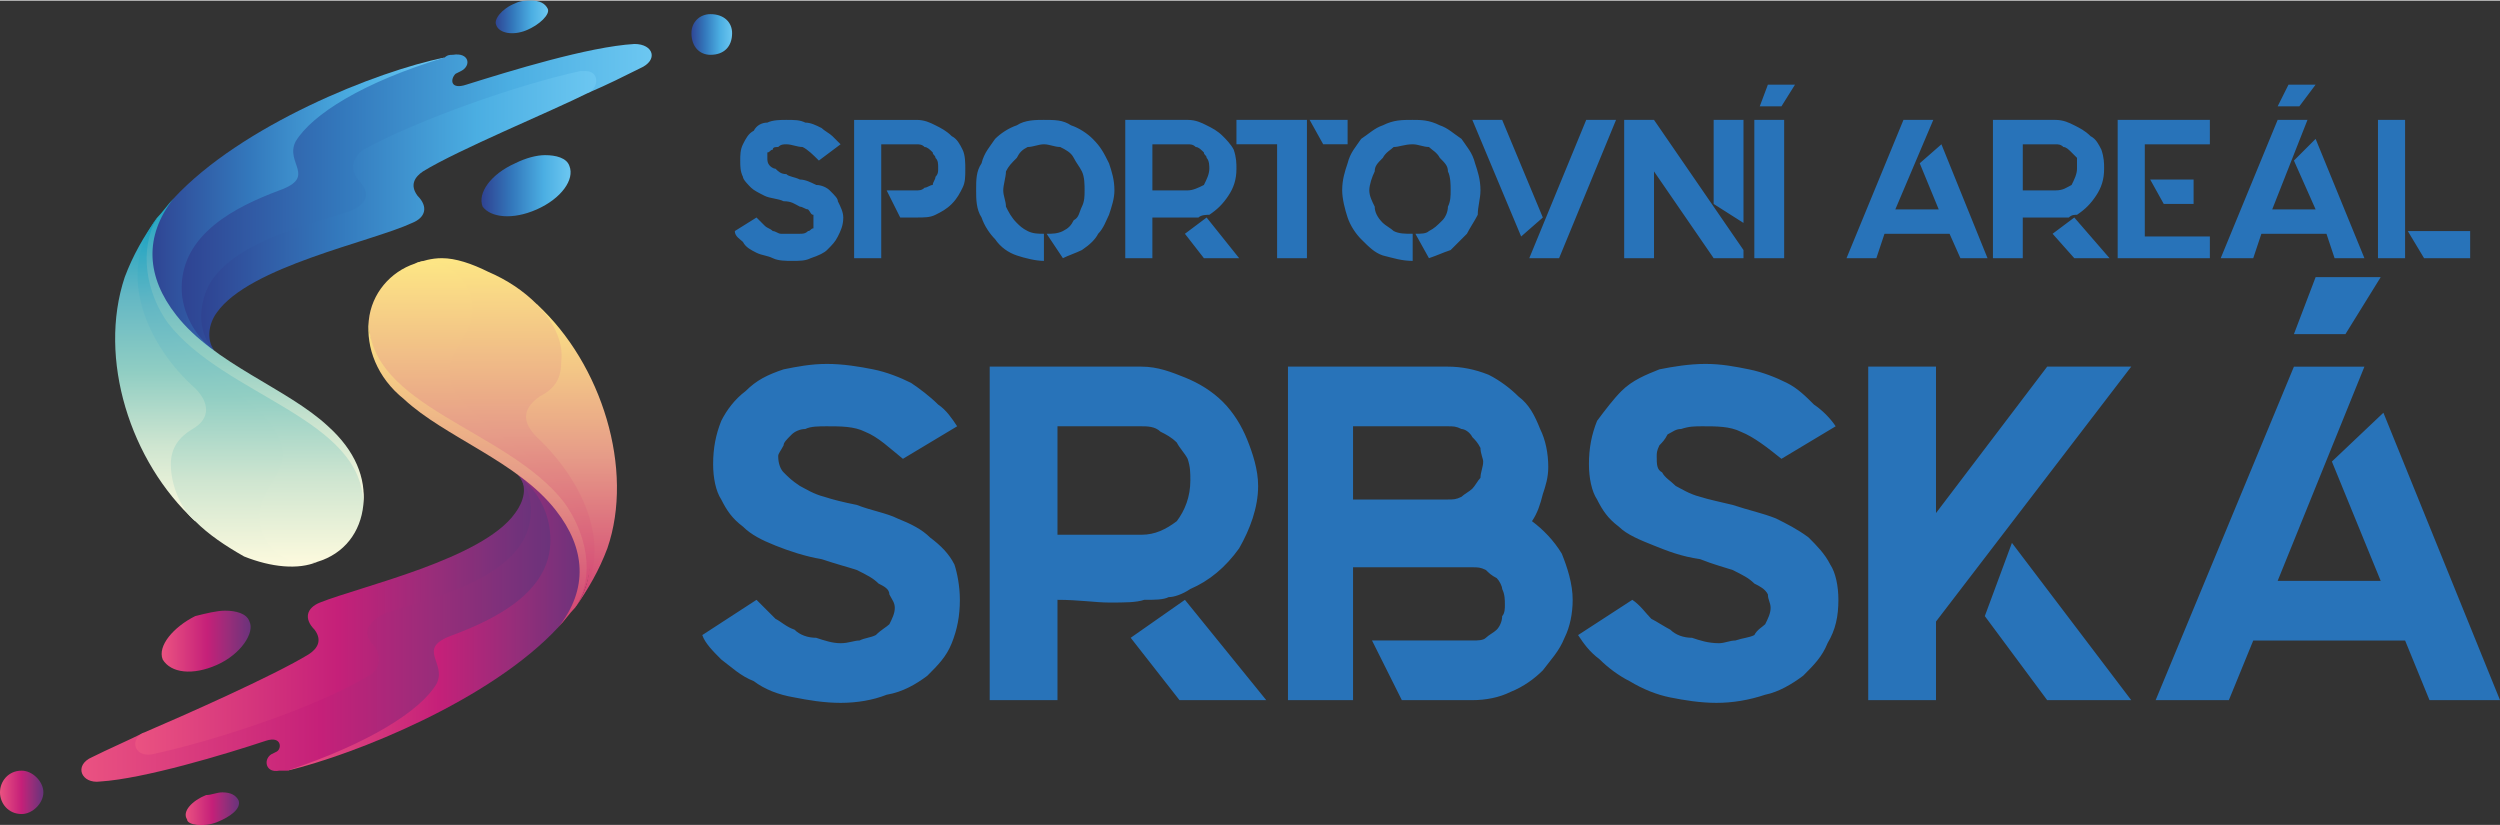 <svg xmlns="http://www.w3.org/2000/svg" xmlns:xlink="http://www.w3.org/1999/xlink" xml:space="preserve" width="742px" height="245px" style="shape-rendering:geometricPrecision; text-rendering:geometricPrecision; image-rendering:optimizeQuality; fill-rule:evenodd; clip-rule:evenodd" viewBox="0 0 922 304"><rect x="0" y="0" width="922" height="304" fill="#333333" stroke="none"/> <defs> <style type="text/css"> .fil0 {fill:#2873B9;fill-rule:nonzero} .fil10 {fill:url(#id0)} .fil11 {fill:url(#id1)} .fil18 {fill:url(#id2)} .fil13 {fill:url(#id3)} .fil1 {fill:url(#id4)} .fil4 {fill:url(#id5)} .fil17 {fill:url(#id6)} .fil3 {fill:url(#id7)} .fil19 {fill:url(#id8)} .fil5 {fill:url(#id9)} .fil9 {fill:url(#id10)} .fil8 {fill:url(#id11)} .fil15 {fill:url(#id12)} .fil16 {fill:url(#id13)} .fil6 {fill:url(#id14)} .fil20 {fill:url(#id15)} .fil7 {fill:url(#id16)} .fil14 {fill:url(#id17)} .fil12 {fill:url(#id18)} .fil2 {fill:url(#id19)} </style> <linearGradient id="id0" gradientUnits="userSpaceOnUse" x1="94.116" y1="73.105" x2="94.116" y2="185.896"> <stop offset="0" style="stop-opacity:1; stop-color:#16A1C2"></stop> <stop offset="0.251" style="stop-opacity:1; stop-color:#63B7C4"></stop> <stop offset="0.51" style="stop-opacity:1; stop-color:#91CEC3"></stop> <stop offset="0.749" style="stop-opacity:1; stop-color:#CEE5D0"></stop> <stop offset="1" style="stop-opacity:1; stop-color:#FDFADE"></stop> </linearGradient> <linearGradient id="id1" gradientUnits="userSpaceOnUse" x1="207.877" y1="223.937" x2="207.877" y2="111.963"> <stop offset="0" style="stop-opacity:1; stop-color:#D23F73"></stop> <stop offset="0.502" style="stop-opacity:1; stop-color:#E69C88"></stop> <stop offset="1" style="stop-opacity:1; stop-color:#FDE685"></stop> </linearGradient> <linearGradient id="id2" gradientUnits="userSpaceOnUse" x1="92.352" y1="235.937" x2="59.99" y2="235.937"> <stop offset="0" style="stop-opacity:1; stop-color:#6B337B"></stop> <stop offset="0.251" style="stop-opacity:1; stop-color:#992D7A"></stop> <stop offset="0.49" style="stop-opacity:1; stop-color:#C52079"></stop> <stop offset="1" style="stop-opacity:1; stop-color:#EA5281"></stop> </linearGradient> <linearGradient id="id3" gradientUnits="userSpaceOnUse" xlink:href="#id1" x1="177.074" y1="223.938" x2="177.074" y2="96.162"> </linearGradient> <linearGradient id="id4" gradientUnits="userSpaceOnUse" xlink:href="#id0" x1="62.321" y1="80.297" x2="62.321" y2="192.204"> </linearGradient> <linearGradient id="id5" gradientUnits="userSpaceOnUse" xlink:href="#id0" x1="83.993" y1="80.297" x2="83.993" y2="208.869"> </linearGradient> <linearGradient id="id6" gradientUnits="userSpaceOnUse" xlink:href="#id2" x1="15.52" y1="291.813" x2="-0" y2="291.813"> </linearGradient> <linearGradient id="id7" gradientUnits="userSpaceOnUse" xlink:href="#id0" x1="93.109" y1="80.297" x2="93.109" y2="208.053"> </linearGradient> <linearGradient id="id8" gradientUnits="userSpaceOnUse" xlink:href="#id2" x1="196.024" y1="226.4" x2="50.044" y2="226.4"> </linearGradient> <linearGradient id="id9" gradientUnits="userSpaceOnUse" x1="240.248" y1="72.626" x2="66.932" y2="72.626"> <stop offset="0" style="stop-opacity:1; stop-color:#6CC7F1"></stop> <stop offset="0.302" style="stop-opacity:1; stop-color:#4BAEE2"></stop> <stop offset="0.659" style="stop-opacity:1; stop-color:#3378BC"></stop> <stop offset="1" style="stop-opacity:1; stop-color:#2F4392"></stop> </linearGradient> <linearGradient id="id10" gradientUnits="userSpaceOnUse" xlink:href="#id9" x1="220.143" y1="77.801" x2="74.16" y2="77.801"> </linearGradient> <linearGradient id="id11" gradientUnits="userSpaceOnUse" xlink:href="#id9" x1="210.251" y1="68.263" x2="177.829" y2="68.263"> </linearGradient> <linearGradient id="id12" gradientUnits="userSpaceOnUse" xlink:href="#id2" x1="203.253" y1="231.575" x2="29.953" y2="231.575"> </linearGradient> <linearGradient id="id13" gradientUnits="userSpaceOnUse" xlink:href="#id2" x1="87.714" y1="298.201" x2="68.334" y2="298.201"> </linearGradient> <linearGradient id="id14" gradientUnits="userSpaceOnUse" xlink:href="#id9" x1="201.895" y1="5.993" x2="182.514" y2="5.993"> </linearGradient> <linearGradient id="id15" gradientUnits="userSpaceOnUse" xlink:href="#id1" x1="176.069" y1="231.126" x2="176.069" y2="118.272"> </linearGradient> <linearGradient id="id16" gradientUnits="userSpaceOnUse" xlink:href="#id9" x1="270.183" y1="12.357" x2="254.663" y2="12.357"> </linearGradient> <linearGradient id="id17" gradientUnits="userSpaceOnUse" xlink:href="#id1" x1="186.228" y1="223.937" x2="186.228" y2="95.319"> </linearGradient> <linearGradient id="id18" gradientUnits="userSpaceOnUse" xlink:href="#id2" x1="215.506" y1="229.265" x2="105.851" y2="229.265"> </linearGradient> <linearGradient id="id19" gradientUnits="userSpaceOnUse" xlink:href="#id9" x1="164.33" y1="74.966" x2="54.683" y2="74.966"> </linearGradient> </defs> <g id="Layer_x0020_1">  <path class="fil0" d="M295 66c2,0 4,1 6,2 2,0 4,1 5,2 2,2 3,3 3,4 1,2 2,4 2,6l0 0c0,3 -1,5 -2,7 -1,2 -2,3 -4,5 -1,1 -3,2 -6,3 -2,1 -4,1 -7,1 -2,0 -5,0 -7,-1 -2,-1 -4,-1 -6,-2 -2,-1 -4,-2 -5,-4 -1,-1 -3,-2 -3,-4l8 -5c1,1 2,2 3,3 1,1 2,1 3,2 1,0 2,1 3,1 2,0 3,0 4,0 1,0 2,0 3,0 1,0 2,0 3,-1 1,0 1,-1 2,-1 0,-1 0,-2 0,-3 0,-1 0,-1 0,-2 -1,0 -1,-1 -2,-2 -1,0 -2,-1 -3,-1 -2,-1 -3,-2 -6,-2 -2,-1 -5,-1 -7,-2 -2,-1 -4,-2 -5,-3 -1,-1 -3,-3 -3,-4 -1,-2 -1,-4 -1,-6 0,-2 0,-4 1,-6 1,-2 2,-4 4,-5 1,-2 3,-3 5,-3 2,-1 5,-1 7,-1 3,0 5,0 7,1 2,0 4,1 6,2 1,1 3,2 4,3 1,1 2,2 3,3l-8 6c-2,-2 -4,-4 -6,-5 -2,0 -4,-1 -6,-1 -1,0 -2,0 -3,1 -1,0 -2,0 -2,1 -1,0 -1,1 -2,1 0,1 0,1 0,2 0,1 0,2 1,3 0,0 1,1 2,1 1,1 2,2 4,2 1,1 3,1 5,2zm43 -22c3,0 5,1 7,2 2,1 4,2 6,4 2,1 3,3 4,5 1,2 1,5 1,7 0,3 0,5 -1,7 -1,2 -2,4 -4,6 -2,2 -4,3 -6,4 -2,1 -4,1 -7,1l-6 0 -5 -10 11 0c1,0 2,0 3,-1 1,0 2,-1 3,-1 0,-1 1,-2 1,-3 1,-1 1,-2 1,-3 0,-2 0,-3 -1,-4 0,-1 -1,-1 -1,-2 -1,-1 -2,-2 -3,-2 -1,-1 -2,-1 -3,-1l-13 0 0 42 -10 0 0 -51 23 0zm47 0c4,0 7,0 10,2 3,1 6,3 8,5 3,3 4,5 6,9 1,3 2,6 2,10 0,3 -1,6 -2,9 -1,2 -2,5 -4,7 -1,2 -3,4 -6,6 -2,1 -5,2 -7,3l-6 -9c2,0 4,0 6,-1 2,-1 3,-2 4,-4 2,-1 2,-3 3,-5 1,-2 1,-4 1,-6 0,-2 0,-5 -1,-7 -1,-2 -2,-3 -3,-5 -1,-2 -3,-3 -5,-4 -2,0 -4,-1 -6,-1 -2,0 -4,1 -6,1 -2,1 -3,2 -4,4 -2,2 -3,3 -4,5 0,2 -1,5 -1,7 0,2 1,4 1,6 1,2 2,4 4,6 1,1 2,2 4,3 2,1 4,1 6,1l0 10c-3,0 -7,-1 -10,-2 -3,-1 -6,-3 -8,-6 -2,-2 -4,-5 -5,-8 -2,-3 -2,-7 -2,-10 0,-4 0,-7 2,-10 1,-4 3,-6 5,-9 2,-2 5,-4 8,-5 3,-2 7,-2 10,-2zm72 51l-13 0 -7 -9 8 -6 12 15zm-11 -16c-1,0 -3,0 -4,1 -1,0 -2,0 -3,0 -2,0 -3,0 -5,0 -3,0 -5,0 -9,0l0 15 -10 0 0 -51 23 0c3,0 5,1 7,2 2,1 4,2 6,4 1,1 3,3 4,5 1,3 1,5 1,7 0,4 -1,7 -3,10 -2,3 -4,5 -7,7zm-21 -9l13 0c2,0 4,-1 6,-2 1,-2 2,-4 2,-6 0,-1 0,-3 -1,-4 0,-1 -1,-1 -1,-2 -1,-1 -2,-2 -3,-2 -1,-1 -2,-1 -3,-1l-13 0 0 17 0 0 0 0zm57 -26l0 0 0 0 0 51 -11 0 0 -42 -15 0 0 -9 26 0zm1 0l14 0 0 9 -9 0 -5 -9zm38 0c3,0 6,0 10,2 3,1 5,3 8,5 2,3 4,5 5,9 1,3 2,6 2,10 0,3 -1,6 -1,9 -1,2 -3,5 -4,7 -2,2 -4,4 -6,6 -3,1 -5,2 -8,3l-5 -9c2,0 4,0 5,-1 2,-1 3,-2 5,-4 1,-1 2,-3 2,-5 1,-2 1,-4 1,-6 0,-2 0,-5 -1,-7 0,-2 -1,-3 -3,-5 -1,-2 -3,-3 -4,-4 -2,0 -4,-1 -6,-1 -3,0 -5,1 -7,1 -1,1 -3,2 -4,4 -2,2 -3,3 -3,5 -1,2 -2,5 -2,7 0,2 1,4 2,6 0,2 1,4 3,6 1,1 3,2 4,3 2,1 4,1 7,1l0 10c-4,0 -7,-1 -11,-2 -3,-1 -5,-3 -8,-6 -2,-2 -4,-5 -5,-8 -1,-3 -2,-7 -2,-10 0,-4 1,-7 2,-10 1,-4 3,-6 5,-9 3,-2 5,-4 8,-5 4,-2 7,-2 11,-2zm33 0l15 36 -8 7 -18 -43 11 0zm31 0l11 0 -21 51 -11 0 21 -51zm25 0l33 48 0 3 -11 0 -22 -32 0 32 -11 0 0 -51 11 0zm22 0l11 0 0 38 -11 -7 0 -31zm15 51l0 -51 11 0 0 51 -11 0zm15 -64l-5 8 -8 0 3 -8 10 0zm61 64l-4 -9 -24 0 -3 9 -11 0 21 -51 11 0 -14 33 16 0 -7 -17 8 -7 17 42 -10 0zm55 0l-13 0 -8 -9 8 -6 13 15zm-12 -16c-1,0 -2,0 -3,1 -1,0 -3,0 -4,0 -1,0 -3,0 -5,0 -2,0 -5,0 -8,0l0 15 -11 0 0 -51 23 0c3,0 5,1 7,2 2,1 4,2 6,4 2,1 3,3 4,5 1,3 1,5 1,7 0,4 -1,7 -3,10 -2,3 -4,5 -7,7zm-20 -9l12 0c3,0 4,-1 6,-2 1,-2 2,-4 2,-6 0,-1 0,-3 0,-4 -1,-1 -1,-1 -2,-2 -1,-1 -2,-2 -3,-2 -1,-1 -2,-1 -3,-1l-12 0 0 17 0 0 0 0zm63 5l-11 0 -5 -9 16 0 0 9zm6 -31l0 9 -24 0 0 34 24 0 0 8 -34 0 0 -51 34 0zm46 51l-3 -9 -24 0 -3 9 -12 0 21 -51 11 0 -13 33 16 0 -8 -18 8 -8 18 44 -11 0zm-7 -64l-6 8 -8 0 4 -8 10 0zm23 64l0 -51 10 0 0 51 -10 0zm11 -10l23 0 0 10 -17 0 -6 -10z"></path> <path class="fil0" d="M316 186c5,2 11,3 15,5 5,2 9,4 12,7 4,3 7,6 9,10 1,3 2,8 2,13l0 0c0,6 -1,11 -3,16 -2,5 -5,8 -9,12 -4,3 -9,6 -15,7 -5,2 -11,3 -17,3 -6,0 -12,-1 -17,-2 -6,-1 -11,-3 -15,-6 -5,-2 -8,-5 -12,-8 -3,-3 -6,-6 -7,-9l20 -13c2,2 5,5 7,7 2,1 4,3 7,4 2,2 5,3 8,3 3,1 6,2 9,2 3,0 5,-1 7,-1 2,-1 4,-1 6,-2 2,-2 4,-3 5,-4 1,-2 2,-4 2,-6 0,-2 -1,-3 -2,-5 0,-2 -2,-3 -4,-4 -2,-2 -4,-3 -8,-5 -3,-1 -7,-2 -13,-4 -6,-1 -12,-3 -17,-5 -5,-2 -9,-4 -12,-7 -4,-3 -6,-6 -8,-10 -2,-3 -3,-8 -3,-13 0,-6 1,-11 3,-16 2,-4 5,-8 9,-11 4,-4 8,-6 14,-8 5,-1 10,-2 16,-2 6,0 12,1 17,2 5,1 10,3 14,5 3,2 7,5 10,8 3,2 5,5 7,8l-20 12c-5,-4 -9,-8 -14,-10 -4,-2 -9,-2 -14,-2 -3,0 -6,0 -8,1 -2,0 -4,1 -5,2 -2,2 -3,3 -3,4 -1,2 -2,3 -2,4 0,3 1,5 2,6 2,2 3,3 6,5 2,1 5,3 9,4 3,1 7,2 12,3zm151 72l-32 0 -18 -23 20 -14 30 37zm-28 -41c-3,2 -6,3 -8,3 -2,1 -5,1 -9,1 -3,1 -7,1 -13,1 -5,0 -11,-1 -19,-1l0 37 -25 0 0 -123 56 0c6,0 11,2 16,4 5,2 10,5 14,9 4,4 7,9 9,14 2,5 4,11 4,17 0,8 -3,16 -7,23 -5,7 -11,12 -18,15zm-49 -20l31 0c5,0 9,-2 13,-5 3,-4 5,-9 5,-15 0,-3 0,-5 -1,-8 -1,-2 -3,-4 -4,-6 -2,-2 -4,-3 -6,-4 -2,-2 -5,-2 -7,-2l-31 0 0 40 0 0 0 0zm175 -5c4,3 8,7 11,12 2,5 4,11 4,17 0,5 -1,10 -3,14 -2,5 -5,8 -8,12 -3,3 -7,6 -12,8 -4,2 -9,3 -14,3l-26 0 -11 -22 37 0c2,0 4,0 5,-1 1,-1 3,-2 4,-3 1,-1 2,-3 2,-5 1,-1 1,-3 1,-4 0,-2 0,-4 -1,-6 0,-1 -1,-3 -2,-4 -2,-1 -3,-2 -4,-3 -2,-1 -3,-1 -5,-1l-44 0 0 49 -24 0 0 -123 59 0c5,0 10,1 15,3 4,2 8,5 11,8 4,3 6,7 8,12 2,4 3,9 3,14 0,4 -1,7 -2,10 -1,4 -2,7 -4,10zm-31 -8c2,0 3,0 5,-1 1,-1 3,-2 4,-3 1,-1 2,-3 3,-4 0,-2 1,-4 1,-6 0,-1 -1,-3 -1,-5 -1,-2 -2,-3 -3,-4 -1,-2 -3,-3 -4,-3 -2,-1 -3,-1 -5,-1l-35 0 0 27 35 0zm105 2c6,2 11,3 16,5 4,2 8,4 12,7 3,3 6,6 8,10 2,3 3,8 3,13l0 0c0,6 -1,11 -4,16 -2,5 -5,8 -9,12 -4,3 -9,6 -14,7 -6,2 -12,3 -18,3 -6,0 -12,-1 -17,-2 -5,-1 -10,-3 -15,-6 -4,-2 -8,-5 -11,-8 -4,-3 -6,-6 -8,-9l20 -13c3,2 5,5 7,7 2,1 5,3 7,4 2,2 5,3 8,3 3,1 6,2 10,2 2,0 4,-1 6,-1 3,-1 5,-1 7,-2 1,-2 3,-3 4,-4 1,-2 2,-4 2,-6 0,-2 -1,-3 -1,-5 -1,-2 -3,-3 -5,-4 -2,-2 -4,-3 -8,-5 -3,-1 -7,-2 -12,-4 -7,-1 -12,-3 -17,-5 -5,-2 -10,-4 -13,-7 -4,-3 -6,-6 -8,-10 -2,-3 -3,-8 -3,-13 0,-6 1,-11 3,-16 3,-4 6,-8 9,-11 4,-4 9,-6 14,-8 5,-1 11,-2 17,-2 6,0 11,1 16,2 5,1 10,3 14,5 4,2 7,5 10,8 3,2 6,5 8,8l-20 12c-5,-4 -10,-8 -15,-10 -4,-2 -9,-2 -14,-2 -3,0 -5,0 -8,1 -2,0 -3,1 -5,2 -1,2 -2,3 -3,4 -1,2 -1,3 -1,4 0,3 0,5 2,6 1,2 3,3 5,5 2,1 5,3 9,4 3,1 8,2 12,3zm93 41l10 -27 44 58 -31 0 -23 -31zm54 -92l-72 94 0 29 -25 0 0 -123 25 0 0 54 41 -54 31 0zm110 123l-9 -22 -56 0 -9 22 -27 0 51 -123 26 0 -32 79 38 0 -18 -44 19 -18 43 106 -26 0zm-18 -156l-13 21 -19 0 8 -21 24 0z"></path> <path class="fil1" d="M46 102c-10,30 2,68 26,90 6,-8 -1,-13 -1,-21l0 0c0,-6 2,-5 8,-9l0 0c7,-4 0,-16 -5,-21l0 0c-16,-16 -31,-40 -16,-61l0 0c-5,7 -9,14 -12,22l0 0z"></path> <path class="fil2" d="M64 73c-12,14 -12,33 -2,46l0 0c4,5 14,10 17,10 -10,-8 -11,-23 -3,-36l0 0c7,-10 20,-13 31,-17l0 0c14,-5 3,-14 7,-22l0 0c6,-8 22,-15 50,-33l0 0c-25,5 -75,25 -100,52l0 0z"></path> <path class="fil3" d="M59 124c7,10 16,18 27,27l0 0c3,2 4,6 7,10l0 0c6,9 6,11 0,19l0 0c-8,14 6,32 24,27l0 0c10,-3 16,-11 17,-21l0 0c2,-32 -49,-41 -70,-68l0 0c-8,-11 -13,-21 -6,-38 -9,12 -7,32 1,44l0 0z"></path> <path class="fil4" d="M72 143c5,5 6,11 -1,15l0 0c-5,3 -8,7 -8,13l0 0c0,8 4,17 9,21l0 0c5,5 11,9 18,13l0 0c10,4 20,5 27,2 -16,3 -27,-13 -18,-27l0 0c5,-8 8,-13 2,-22l0 0c-3,-5 -8,-9 -12,-12l0 0c-11,-8 -21,-14 -28,-24l0 0c-8,-12 -12,-29 -3,-42 -16,21 -3,48 14,63l0 0z"></path> <path class="fil5" d="M234 16l0 0c0,0 0,0 0,0l0 0c-17,1 -46,10 -62,15l0 0c-6,2 -6,-2 -4,-4l0 0 2 -1c4,-2 3,-7 -3,-6l0 0c-1,0 -2,0 -3,1l0 0c-30,9 -49,21 -55,31l0 0c-4,8 8,13 -6,18l0 0c-16,6 -36,16 -36,36l0 0c0,9 5,18 12,23l0 0c-5,-5 -2,-16 2,-24l0 0c8,-16 34,-18 49,-23l0 0c7,-2 13,-8 8,-13l0 0c-3,-4 -4,-8 0,-11l0 0c20,-11 50,-23 73,-28l0 0c7,-1 5,2 6,4l0 0c7,-3 13,-6 19,-9l0 0c7,-3 5,-9 -2,-9z"></path> <path class="fil6" d="M190 1c-5,2 -8,6 -7,8l0 0c1,3 6,4 11,2l0 0c5,-2 9,-6 8,-8l0 0c-1,-2 -3,-3 -6,-3 -2,0 -4,0 -6,1l0 0z"></path> <path class="fil7" d="M255 12c0,5 3,8 7,8l0 0c5,0 8,-3 8,-8 0,-4 -3,-7 -8,-7 -4,0 -7,3 -7,7l0 0z"></path> <path class="fil8" d="M190 60c-9,4 -14,11 -12,16l0 0c3,4 11,5 20,1l0 0c9,-4 14,-11 12,-16l0 0c-1,-3 -5,-4 -9,-4l0 0c-3,0 -7,1 -11,3l0 0z"></path> <path class="fil9" d="M216 26l0 0 0 0c-1,0 -2,0 -2,0l0 0c-23,5 -60,18 -80,29l0 0c-4,3 -5,7 -2,11l0 0c6,6 2,10 -4,12l0 0c-15,5 -42,11 -51,27l0 0c-4,8 -4,18 2,24l0 0c-3,-4 -2,-10 1,-14l0 0c12,-17 57,-26 72,-33l0 0c5,-2 6,-6 2,-10l0 0c-3,-4 -1,-7 2,-9l0 0c13,-8 47,-22 61,-29l0 0c4,-2 4,-8 -1,-8z"></path> <path class="fil10" d="M58 80c-7,12 -4,28 4,39l0 0c21,27 72,35 72,67l0 0c1,-10 -3,-20 -13,-29l0 0c-15,-14 -42,-23 -56,-41l0 0c-11,-14 -12,-29 -1,-43 -2,2 -4,5 -6,7l0 0z"></path> <path class="fil11" d="M199 133c0,6 -2,6 -7,9l0 0c-8,4 -1,16 4,21l0 0c17,16 31,40 16,61 5,-7 9,-14 12,-22l0 0c10,-29 -2,-68 -26,-90l0 0c-5,8 1,13 1,21l0 0z"></path> <path class="fil12" d="M194 211c-7,11 -20,14 -31,18l0 0c-14,5 -3,13 -7,21l0 0c-6,8 -22,15 -50,34 25,-6 75,-26 100,-53l0 0c12,-14 12,-32 2,-46l0 0c-4,-5 -13,-10 -17,-10l0 0c10,8 11,23 3,36l0 0z"></path> <path class="fil13" d="M159 96l0 0c-2,0 -4,0 -6,1l0 0c-9,3 -16,11 -17,21l0 0c-1,32 49,41 70,69l0 0c8,10 13,21 6,37l0 0c9,-12 7,-32 -1,-44l0 0c-7,-10 -16,-18 -26,-26l0 0c-4,-3 -4,-7 -8,-11l0 0c-6,-9 -5,-11 0,-19l0 0c8,-13 -3,-28 -18,-28z"></path> <path class="fil14" d="M153 97c16,-3 27,13 18,27l0 0c-5,8 -8,14 -2,22l0 0c4,5 9,9 12,12l0 0c11,8 21,14 28,24l0 0c9,12 12,30 3,42l0 0c16,-21 3,-47 -14,-63l0 0c-5,-5 -6,-10 1,-15l0 0c6,-3 8,-7 8,-13l0 0c1,-8 -4,-16 -9,-21l0 0c-5,-5 -11,-9 -18,-12l0 0c-6,-3 -12,-5 -17,-5l0 0c-4,0 -7,1 -10,2z"></path> <path class="fil15" d="M190 199c-9,16 -35,18 -50,23l0 0c-7,2 -13,8 -8,13l0 0c3,4 5,8 0,11l0 0c-20,11 -50,23 -73,28l0 0c-7,1 -5,-2 -6,-4l0 0c-6,3 -13,6 -19,9l0 0c-7,3 -4,10 3,9l0 0c16,-1 46,-10 61,-15l0 0c6,-2 6,3 4,4l0 0 -2 1c-3,2 -2,7 3,6l0 0c1,0 2,0 3,0l0 0c30,-10 49,-22 55,-32l0 0c4,-8 -8,-13 6,-18l0 0c16,-6 36,-16 36,-35l0 0c0,-9 -4,-18 -12,-24l0 0c5,5 3,17 -1,24l0 0z"></path> <path class="fil16" d="M76 293c-5,2 -9,6 -7,9l0 0c0,2 6,3 11,1l0 0c5,-2 9,-5 8,-8l0 0c-1,-2 -3,-3 -6,-3l0 0c-2,0 -4,1 -6,1l0 0z"></path> <path class="fil17" d="M0 292c0,4 3,8 8,8l0 0c4,0 8,-4 8,-8 0,-4 -4,-8 -8,-8 -5,0 -8,4 -8,8l0 0z"></path> <path class="fil18" d="M72 227c-8,4 -14,11 -12,16l0 0c3,5 11,6 20,2l0 0c9,-4 14,-12 12,-16l0 0c-1,-3 -5,-4 -9,-4l0 0c-3,0 -7,1 -11,2l0 0z"></path> <path class="fil19" d="M190 189c-12,17 -57,27 -72,33l0 0c-5,2 -6,6 -2,10l0 0c3,4 1,7 -2,9l0 0c-13,8 -47,23 -61,29l0 0c-5,2 -4,9 3,8l0 0c23,-5 60,-17 80,-29l0 0c4,-2 5,-7 2,-11l0 0c-5,-5 -2,-9 4,-12l0 0c15,-5 42,-11 51,-27l0 0c4,-7 4,-18 -2,-24 4,4 2,10 -1,14l0 0z"></path> <path class="fil20" d="M149 147c15,14 42,23 56,41l0 0c11,14 12,29 1,43 2,-2 4,-5 6,-7l0 0c8,-12 4,-28 -4,-39l0 0c-21,-27 -72,-35 -72,-67l0 0c-1,10 3,21 13,29l0 0z"></path> </g> </svg>